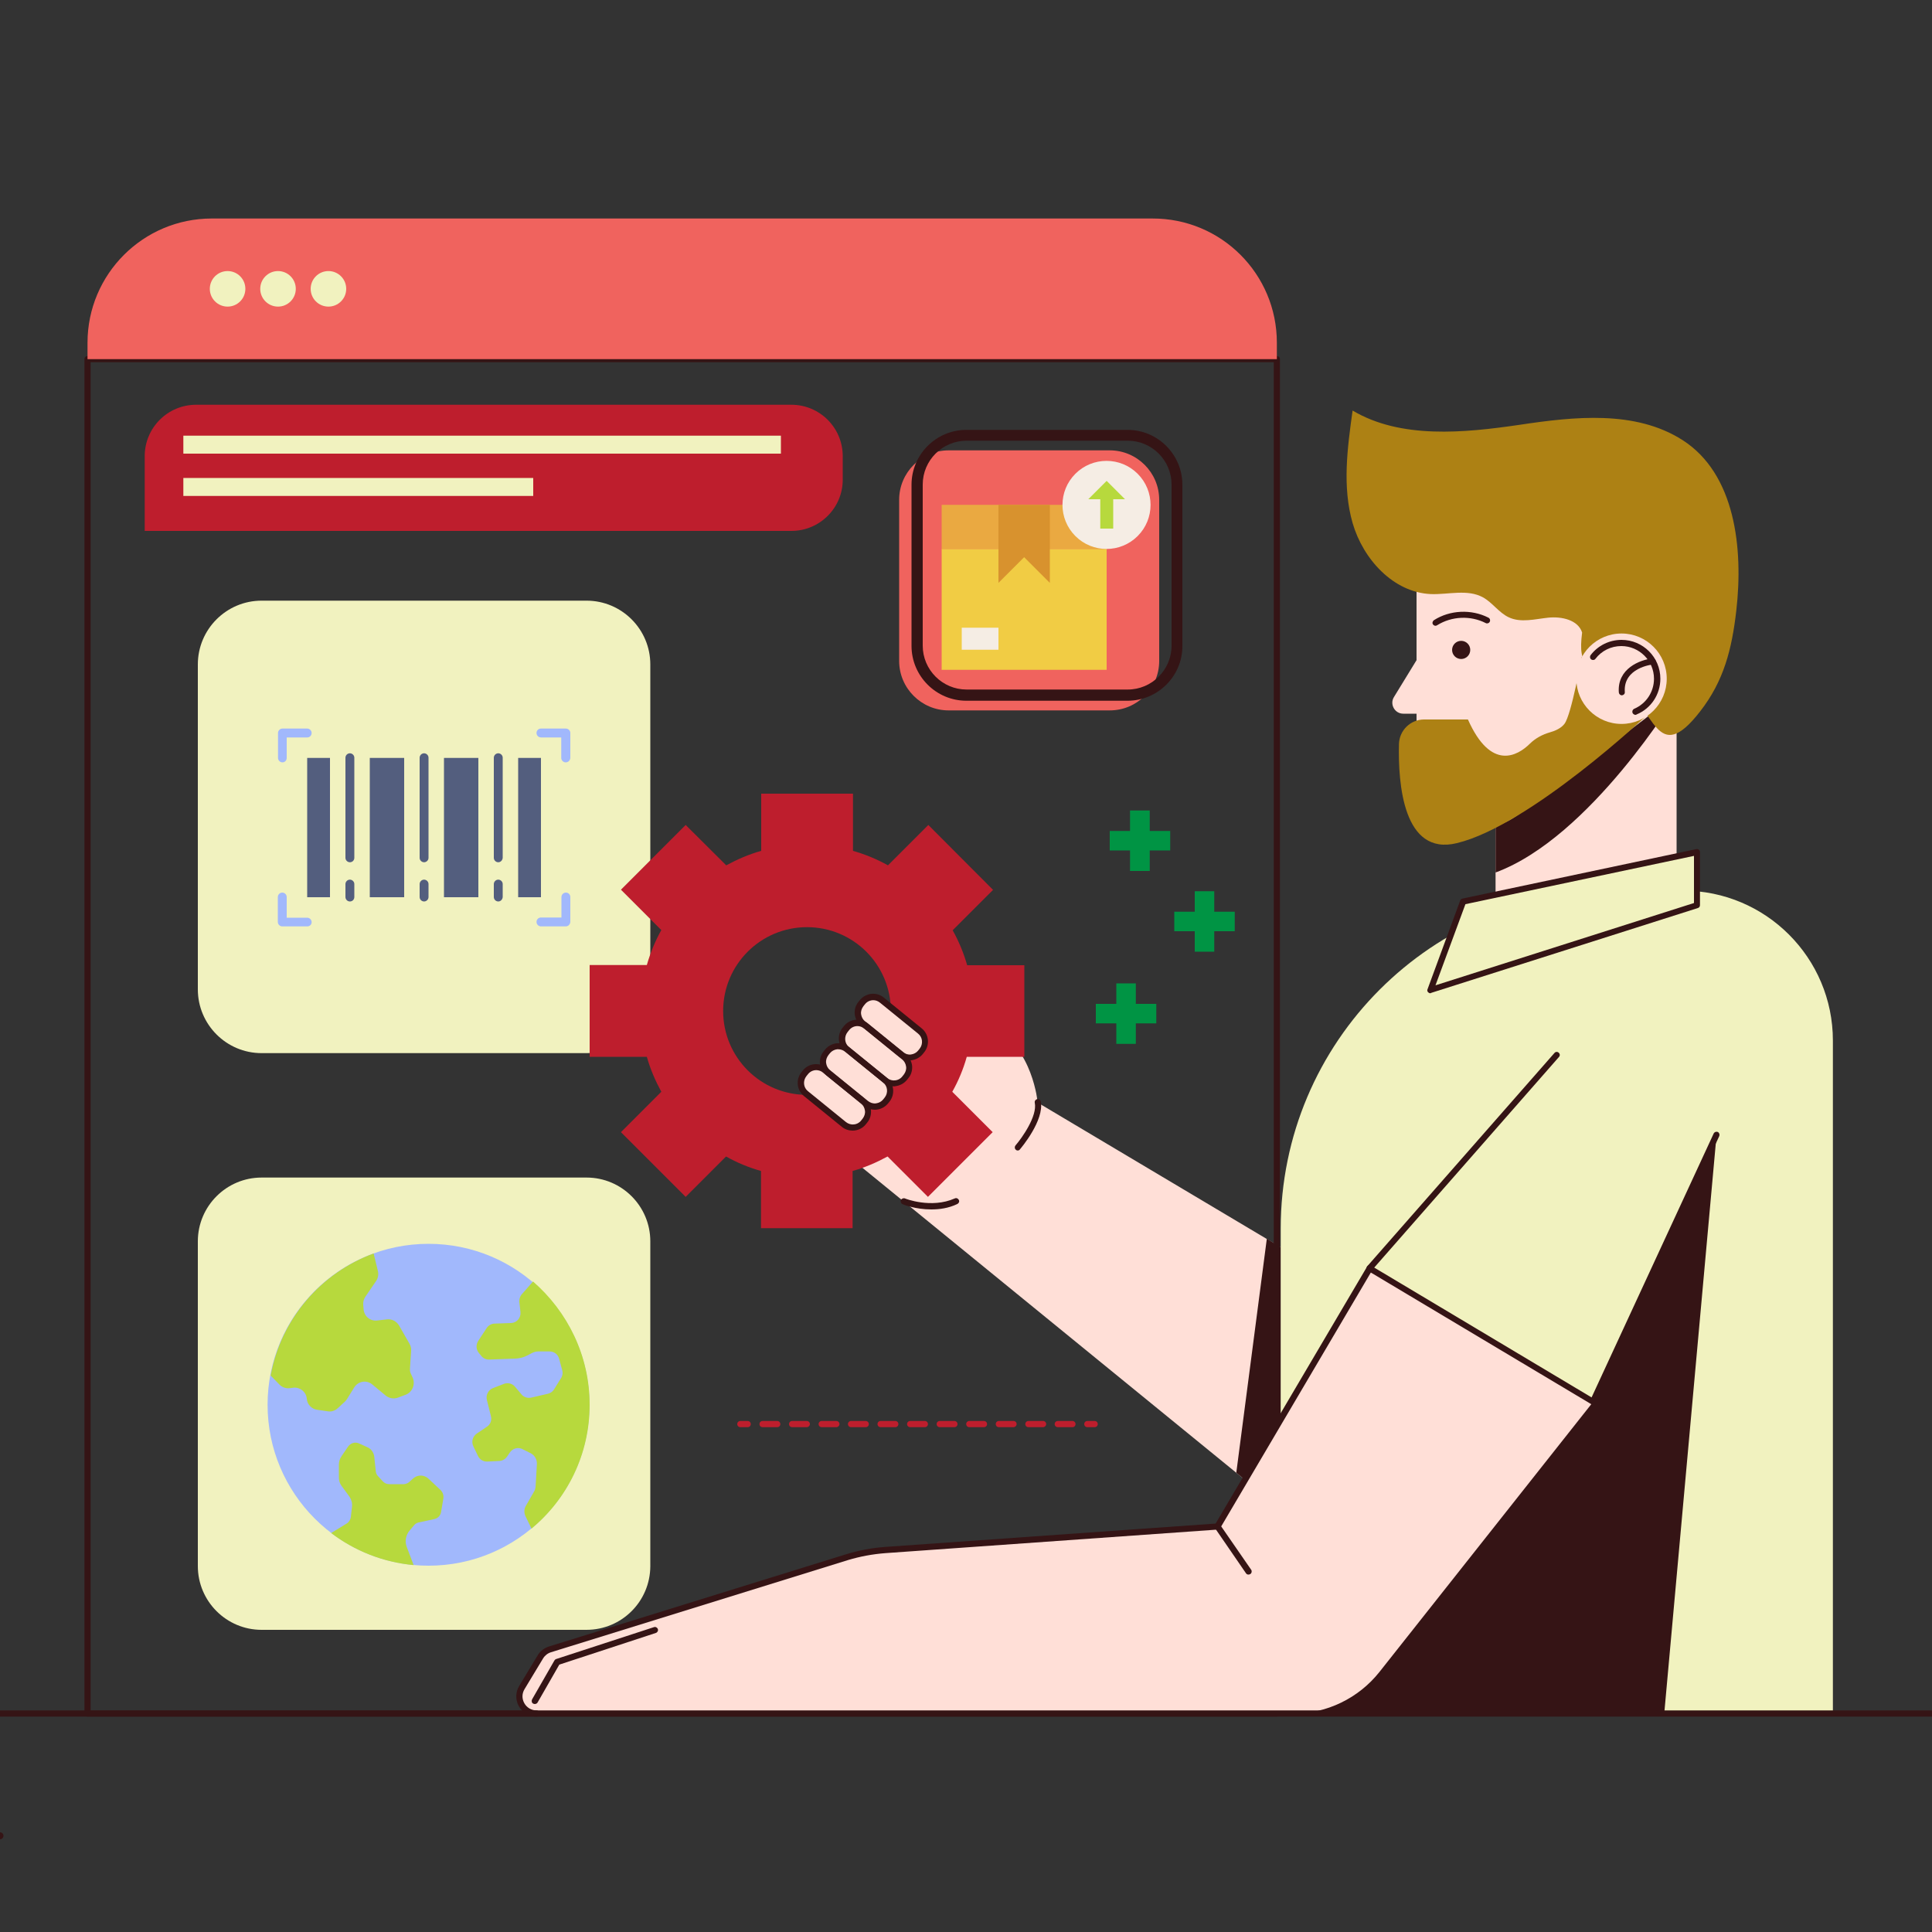 <?xml version="1.0" encoding="utf-8"?>
<!-- Generator: Adobe Illustrator 28.1.0, SVG Export Plug-In . SVG Version: 6.00 Build 0)  -->
<svg version="1.1" id="Layer_1" xmlns="http://www.w3.org/2000/svg" xmlns:xlink="http://www.w3.org/1999/xlink" x="0px" y="0px"
	 viewBox="0 0 1000 1000" style="enable-background:new 0 0 1000 1000;" xml:space="preserve">
<rect x="0" y="0" width="1000" height="1000" fill="#333333" stroke="none"/>
<style type="text/css">
	.st0{fill:#351415;}
	.st1{fill:#F1F2BF;}
	.st2{clip-path:url(#SVGID_00000150094192850249507270000013532041049030450823_);}
	.st3{fill:#535E7E;}
	.st4{fill:#A1B8FC;}
	.st5{fill:#FFDFD7;}
	.st6{fill:#AD8114;}
	.st7{fill:#F0635E;}
	.st8{fill:#BE1E2D;}
	.st9{fill:#B7D93D;}
	.st10{fill:#F1CC44;}
	.st11{fill:#EAA941;}
	.st12{fill:#F5EDE4;}
	.st13{fill:#D8922E;}
	.st14{fill:#009444;}
	.st15{fill:#F7526B;}
</style>
<g>
	<g>
		<path class="st0" d="M0,952h-1037.1c-1,0-1.8-0.8-1.8-1.8s0.8-1.8,1.8-1.8H0c1,0,1.8,0.8,1.8,1.8S1,952,0,952z"/>
	</g>
</g>
<g>
	<g>
		<g>
			<path id="SVGID_5_" class="st1" d="M303.5,545.1H135.4c-18.2,0-33-14.8-33-33V343.9c0-18.2,14.8-33,33-33h168.2
				c18.2,0,33,14.8,33,33v168.2C336.5,530.3,321.8,545.1,303.5,545.1z"/>
		</g>
		<g>
			<defs>
				<path id="SVGID_1_" d="M303.5,545.1H135.4c-18.2,0-33-14.8-33-33V343.9c0-18.2,14.8-33,33-33h168.2c18.2,0,33,14.8,33,33v168.2
					C336.5,530.3,321.8,545.1,303.5,545.1z"/>
			</defs>
			<clipPath id="SVGID_00000013151569127400181500000010262398070333792413_">
				<use xlink:href="#SVGID_1_"  style="overflow:visible;"/>
			</clipPath>
			<g style="clip-path:url(#SVGID_00000013151569127400181500000010262398070333792413_);">
				<g>
					<rect x="159" y="392.3" class="st3" width="11.8" height="72.1"/>
					<rect x="268.2" y="392.3" class="st3" width="11.8" height="72.1"/>
					<rect x="191.4" y="392.3" class="st3" width="17.8" height="72.1"/>
					<rect x="229.8" y="392.3" class="st3" width="17.8" height="72.1"/>
				</g>
				<g>
					<path class="st4" d="M146.2,394.6c-1.2,0-2.3-1-2.3-2.3v-12.9c0-1.2,1-2.3,2.3-2.3H159c1.2,0,2.3,1,2.3,2.3s-1,2.3-2.3,2.3
						h-10.6v10.6C148.4,393.6,147.4,394.6,146.2,394.6z"/>
				</g>
				<g>
					<path class="st4" d="M292.8,394.6c-1.2,0-2.3-1-2.3-2.3v-10.6H280c-1.2,0-2.3-1-2.3-2.3s1-2.3,2.3-2.3h12.9
						c1.2,0,2.3,1,2.3,2.3v12.9C295.1,393.6,294.1,394.6,292.8,394.6z"/>
				</g>
				<g>
					<path class="st4" d="M292.8,479.5H280c-1.2,0-2.3-1-2.3-2.3s1-2.3,2.3-2.3h10.6v-10.6c0-1.2,1-2.3,2.3-2.3s2.3,1,2.3,2.3v12.9
						C295.1,478.5,294.1,479.5,292.8,479.5z"/>
				</g>
				<g>
					<path class="st4" d="M159,479.5h-12.9c-1.2,0-2.3-1-2.3-2.3v-12.9c0-1.2,1-2.3,2.3-2.3c1.2,0,2.3,1,2.3,2.3V475H159
						c1.2,0,2.3,1,2.3,2.3S160.3,479.5,159,479.5z"/>
				</g>
				<g>
					<g>
						<path class="st3" d="M181.1,446.3c-1.2,0-2.3-1-2.3-2.3v-51.8c0-1.2,1-2.3,2.3-2.3c1.2,0,2.3,1,2.3,2.3v51.8
							C183.4,445.3,182.4,446.3,181.1,446.3z"/>
					</g>
					<g>
						<path class="st3" d="M257.9,446.3c-1.2,0-2.3-1-2.3-2.3v-51.8c0-1.2,1-2.3,2.3-2.3c1.2,0,2.3,1,2.3,2.3v51.8
							C260.1,445.3,259.1,446.3,257.9,446.3z"/>
					</g>
					<g>
						<path class="st3" d="M219.5,446.3c-1.2,0-2.3-1-2.3-2.3v-51.8c0-1.2,1-2.3,2.3-2.3c1.2,0,2.3,1,2.3,2.3v51.8
							C221.8,445.3,220.7,446.3,219.5,446.3z"/>
					</g>
				</g>
				<g>
					<g>
						<path class="st3" d="M219.5,466.6c-1.2,0-2.3-1-2.3-2.3v-6.7c0-1.2,1-2.3,2.3-2.3c1.2,0,2.3,1,2.3,2.3v6.7
							C221.8,465.6,220.7,466.6,219.5,466.6z"/>
					</g>
					<g>
						<path class="st3" d="M181.1,466.6c-1.2,0-2.3-1-2.3-2.3v-6.7c0-1.2,1-2.3,2.3-2.3c1.2,0,2.3,1,2.3,2.3v6.7
							C183.4,465.6,182.4,466.6,181.1,466.6z"/>
					</g>
					<g>
						<path class="st3" d="M257.9,466.6c-1.2,0-2.3-1-2.3-2.3v-6.7c0-1.2,1-2.3,2.3-2.3c1.2,0,2.3,1,2.3,2.3v6.7
							C260.1,465.6,259.1,466.6,257.9,466.6z"/>
					</g>
				</g>
			</g>
		</g>
		<g>
			<defs>
				<path id="SVGID_00000073000352722197283240000009089645982972844976_" d="M303.5,545.1H135.4c-18.2,0-33-14.8-33-33V343.9
					c0-18.2,14.8-33,33-33h168.2c18.2,0,33,14.8,33,33v168.2C336.5,530.3,321.8,545.1,303.5,545.1z"/>
			</defs>
			<clipPath id="SVGID_00000016055272365798081490000007827740393700843152_">
				<use xlink:href="#SVGID_00000073000352722197283240000009089645982972844976_"  style="overflow:visible;"/>
			</clipPath>
		</g>
	</g>
	<g>
		<path class="st1" d="M303.5,843.6H135.4c-18.2,0-33-14.8-33-33V642.5c0-18.2,14.8-33,33-33h168.2c18.2,0,33,14.8,33,33v168.2
			C336.5,828.9,321.8,843.6,303.5,843.6z"/>
	</g>
	<g>
		<path class="st5" d="M662.9,645.5v135.6l-23-18.8l-197-160.7l71-69.7c20.7,10.3,23.2,38.8,23.2,38.8l118.6,70.6L662.9,645.5z"/>
	</g>
	<g>
		<polygon class="st0" points="662.9,645.5 662.9,781.1 639.9,762.3 655.7,641.2 		"/>
	</g>
	<g>
		<g>
			<path class="st5" d="M726.3,369.4h6.9v26.1c0,21.1,19.6,36.7,40.1,32c0.3-0.1,0.5-0.1,0.8-0.2c2-0.5,3.9-1.2,5.8-2.1
				c2.1-1,4.1-2.2,5.9-3.6l81.9-61.9V251.9H733.2v89.8l-11.7,19.1C719.2,364.5,721.9,369.4,726.3,369.4z"/>
		</g>
		<g>
			<path class="st0" d="M743,323.9c-0.5,0-1-0.3-1.3-0.7c-0.5-0.7-0.2-1.7,0.5-2.2c8.3-5.3,19.4-5.8,28.2-1.3
				c0.8,0.4,1.1,1.4,0.7,2.1c-0.4,0.8-1.4,1.1-2.1,0.7c-7.8-4-17.6-3.6-25.1,1.1C743.6,323.8,743.3,323.9,743,323.9z"/>
		</g>
		<g>
			<circle class="st0" cx="756.3" cy="336.4" r="4.7"/>
		</g>
		<g>
			<path class="st5" d="M774.1,427.3v63.1h93.7V359.7l-81.9,61.9c-1.9,1.4-3.9,2.6-5.9,3.6C778,426.1,776.1,426.8,774.1,427.3z"/>
		</g>
		<g>
			<path class="st0" d="M774.1,427.3v24.3c49.1-18.1,93.7-91.9,93.7-91.9l-81.9,61.9c-1.9,1.4-3.9,2.6-5.9,3.6
				C778,426.1,776.1,426.8,774.1,427.3z"/>
		</g>
		<g>
			<path class="st6" d="M818.9,327.4c-2.1-6.6-10.7-8.4-17.5-7.7s-14.2,2.8-20.5-0.2c-5.1-2.4-8.4-7.6-13.3-10.3
				c-8-4.4-17.8-1.4-26.9-1.7c-19.5-0.8-35.2-18.1-40.6-36.8c-5.4-18.8-2.7-38.8,0-58.2c24.9,14.8,57.6,11.6,86.3,7.4
				c28.6-4.3,60.1-7.7,84.5,7.9c27.3,17.5,31.5,56.1,27.8,88.3c-2.3,19.9-6.4,36.3-18.7,52.1c-22.7,29.3-23.5-2-40.5-12.7
				C822.3,344.8,816.5,346.3,818.9,327.4z"/>
		</g>
		<g>
			<path class="st6" d="M759.8,372.4h-22.7c-7,0-12.8,5.6-13,12.7c-0.5,20.5,2.2,58.1,30,51.3c37.9-9.2,98.8-66.6,98.8-66.6
				L818.7,340c0,0-5.3,29.8-8.9,34.6c-1.7,2.3-4.8,3.7-7.7,4.5c-3.8,1.1-7.3,3-10.1,5.7C785.5,391.3,771.7,399.2,759.8,372.4z"/>
		</g>
		<g>
			<circle class="st5" cx="839.3" cy="351.3" r="23.4"/>
		</g>
		<g>
			<path class="st0" d="M846.5,370c-0.6,0-1.2-0.4-1.5-1c-0.3-0.8,0-1.7,0.8-2.1c6.3-2.7,10.3-8.8,10.3-15.6
				c0-9.3-7.6-16.9-16.9-16.9c-5.3,0-10.2,2.4-13.4,6.6c-0.5,0.7-1.5,0.8-2.2,0.3s-0.8-1.5-0.3-2.2c3.8-5,9.7-7.9,16-7.9
				c11.1,0,20.1,9,20.1,20.1c0,8.1-4.8,15.4-12.3,18.5C846.9,370,846.7,370,846.5,370z"/>
		</g>
		<g>
			<path class="st0" d="M839.5,359.9c-0.8,0-1.5-0.6-1.6-1.5c-0.9-12.4,11-16.9,17.4-17.6c0.9-0.1,1.6,0.5,1.7,1.4
				c0.1,0.9-0.5,1.6-1.4,1.7c-0.7,0.1-15.5,1.8-14.6,14.3C841.1,359.1,840.4,359.8,839.5,359.9C839.6,359.9,839.5,359.9,839.5,359.9
				z"/>
		</g>
	</g>
	<g>
		<g>
			<path class="st0" d="M660.9,888.5H45.3c-0.9,0-1.6-0.7-1.6-1.6v-701c0-0.9,0.7-1.6,1.6-1.6h615.6c0.9,0,1.6,0.7,1.6,1.6V887
				C662.5,887.8,661.8,888.5,660.9,888.5z M46.9,885.4h612.4V187.5H46.9V885.4z"/>
		</g>
		<g>
			<path class="st7" d="M660.9,177.4v8.5H45.3v-8.5c0-35.5,28.8-64.3,64.3-64.3h486.9C632.1,113,660.9,141.8,660.9,177.4z"/>
		</g>
		<g>
			<g>
				<path class="st8" d="M409.6,274.8H74.9v-38.7c0-14.7,11.9-26.6,26.6-26.6h308.1c14.7,0,26.6,11.9,26.6,26.6v12.2
					C436.2,262.9,424.3,274.8,409.6,274.8z"/>
			</g>
			<g>
				<rect x="94.9" y="225.5" class="st1" width="309.3" height="9.3"/>
			</g>
			<g>
				<rect x="94.9" y="247.4" class="st1" width="181.1" height="9.3"/>
			</g>
		</g>
		<g>
			<g>
				<circle class="st1" cx="117.8" cy="149.5" r="9.2"/>
			</g>
			<g>
				<circle class="st1" cx="143.9" cy="149.5" r="9.2"/>
			</g>
			<g>
				<circle class="st1" cx="170" cy="149.5" r="9.2"/>
			</g>
		</g>
		<g>
			<path class="st7" d="M574.4,367.7H491c-14.1,0-25.6-11.5-25.6-25.6v-83.4c0-14.1,11.5-25.6,25.6-25.6h83.4
				c14.1,0,25.6,11.5,25.6,25.6v83.4C600,356.2,588.6,367.7,574.4,367.7z"/>
		</g>
		<g>
			<path class="st0" d="M583.6,362.7h-83.4c-15.7,0-28.4-12.8-28.4-28.4v-83.4c0-15.7,12.8-28.4,28.4-28.4h83.4
				c15.7,0,28.4,12.8,28.4,28.4v83.4C612.1,349.9,599.3,362.7,583.6,362.7z M500.3,228.1c-12.5,0-22.7,10.2-22.7,22.7v83.4
				c0,12.5,10.2,22.7,22.7,22.7h83.4c12.5,0,22.7-10.2,22.7-22.7v-83.4c0-12.5-10.2-22.7-22.7-22.7L500.3,228.1L500.3,228.1z"/>
		</g>
		<g>
			<circle class="st4" cx="221.8" cy="727.1" r="83.3"/>
			<path class="st9" d="M305.2,727.1c0,25.8-11.7,48.9-30.1,64.1l-3.1-6.4c-0.8-1.7-0.8-3.8,0.2-5.4l4.3-7.5
				c0.4-0.7,0.6-1.4,0.7-2.2l0.7-11.9c0.1-2.3-1.1-4.5-3.2-5.6l-4.2-2.1c-2.3-1.2-5.1-0.5-6.6,1.7l-1.5,2.2c-0.9,1.3-2.4,2.1-4,2.2
				l-6.1,0.3c-2.1,0.1-4-1-4.9-2.9l-2.4-5c-1.1-2.3-0.4-5.1,1.8-6.6l5.2-3.5c1.8-1.2,2.7-3.4,2.1-5.5l-2.1-8.4
				c-0.6-2.5,0.7-5.1,3.1-6.1l5.7-2.2c2.1-0.8,4.4-0.2,5.8,1.5l3.3,3.9c1.2,1.5,3.2,2.1,5.1,1.7l8.6-2c1.3-0.3,2.5-1.1,3.2-2.3
				l3.6-5.8c0.8-1.2,1-2.7,0.6-4.1l-1.6-5.9c-0.6-2.3-2.6-3.8-5-3.8h-5.7c-1.2,0-2.3,0.3-3.3,0.8l-2.5,1.3c-1.9,1-4,1.5-6.1,1.6
				l-13.5,0.5c-1.6,0.1-3.2-0.6-4.2-1.9l-1.3-1.6c-1.4-1.7-1.5-4.2-0.3-6.1l4.4-6.7c0.9-1.4,2.5-2.3,4.1-2.3l8.5-0.3
				c3-0.1,5.2-2.7,4.9-5.7l-0.6-5.2c-0.1-1.4,0.3-2.9,1.3-4l5.8-6.6C293.7,678.8,305.2,701.6,305.2,727.1z"/>
			<path class="st9" d="M229.5,775.5l-1.2,7.1c-0.3,1.9-1.7,3.3-3.6,3.7l-7.9,1.7c-1,0.2-1.9,0.7-2.5,1.5l-2.2,2.6
				c-2.1,2.4-2.7,5.8-1.5,8.8l3.5,9.2c-16-1.5-30.6-7.4-42.7-16.6l8-4.9c1.2-0.7,2-2,2.2-3.4l0.6-5.4c0.2-1.8-0.3-3.6-1.3-5.1
				l-4.1-5.6c-0.9-1.2-1.4-2.7-1.4-4.3v-6.7c0-1.6,0.5-3.1,1.4-4.4l3.4-5c1.3-1.8,3.6-2.5,5.6-1.6l4.4,2c1.9,0.8,3.2,2.7,3.5,4.7
				l0.8,7.7c0.1,1,0.5,1.9,1.2,2.6l2.4,2.6c0.9,1,2.1,1.5,3.4,1.5h7.3c1.1,0,2.2-0.4,3-1.1l2.1-1.9c2.3-2,5.6-1.9,7.8,0.1l6.3,5.9
				C229.2,772.4,229.7,773.9,229.5,775.5z"/>
			<path class="st9" d="M210,721.9l-4,1.5c-2.1,0.8-4.5,0.4-6.3-1l-7-5.8c-3-2.5-7.4-1.7-9.4,1.6l-3.6,5.8c-0.3,0.5-0.7,1-1.1,1.4
				l-3.8,3.5c-1.4,1.3-3.3,1.9-5.1,1.6l-5.5-0.8c-1.5-0.2-2.8-0.9-3.7-1.9c-1-1-1.6-2.3-1.7-3.8c-0.3-3.6-3.6-6.2-7.2-5.7l-1.5,0.2
				c-2,0.3-4.1-0.4-5.5-1.9l-4.5-4.6c5.3-29.3,26-53.2,53.3-63.2l2.2,9.1c0.4,1.7,0.1,3.6-0.9,5.1l-5.6,8.2
				c-0.8,1.2-1.2,2.6-1.1,4.1l0.2,2.4c0.3,3.6,3.4,6.2,7,5.8l5.1-0.6c2.5-0.3,4.9,1,6.2,3.1l5.5,9.6c0.6,1.1,0.9,2.3,0.8,3.6
				l-0.6,9.1c-0.1,1.1,0.1,2.1,0.6,3l0.9,2C215,716.7,213.4,720.6,210,721.9z"/>
		</g>
		<g>
			<rect x="487.4" y="284.1" class="st10" width="85.4" height="62.6"/>
			<rect x="487.4" y="261.3" class="st11" width="85.4" height="22.8"/>
			
				<ellipse transform="matrix(0.707 -0.707 0.707 0.707 -16.977 481.572)" class="st12" cx="572.8" cy="261.3" rx="22.8" ry="22.8"/>
			<polygon class="st13" points="543.4,261.3 543.4,301.7 530.1,288.4 516.8,301.7 516.8,261.3 			"/>
			<polygon class="st9" points="582.3,258.4 572.8,248.9 563.3,258.4 569.5,258.4 569.5,273.6 576.2,273.6 576.2,258.4 			"/>
			<rect x="497.8" y="324.9" class="st12" width="19" height="11.4"/>
		</g>
	</g>
	<g>
		<path class="st8" d="M530.2,547v-47.4h-29.6c-1.8-6.4-4.4-12.5-7.5-18.1l20.9-20.9L480.5,427l-20.9,20.9
			c-5.7-3.2-11.8-5.7-18.1-7.5v-29.6H394v29.6c-6.4,1.8-12.4,4.4-18.1,7.5l0,0l-21-20.9l-33.5,33.5l20.9,20.9
			c-3.2,5.7-5.7,11.8-7.5,18.1h-29.6V547h29.6c1.8,6.4,4.4,12.4,7.5,18.1L321.4,586l33.5,33.5l20.9-20.9c5.7,3.2,11.7,5.7,18.1,7.5
			v29.6h47.4v-29.6c6.4-1.8,12.4-4.4,18.1-7.5l20.9,20.9l33.5-33.5l-20.9-20.9c3.2-5.7,5.7-11.7,7.5-18.1H530.2z M417.7,566.7
			c-24,0-43.4-19.4-43.4-43.4s19.4-43.4,43.4-43.4s43.4,19.4,43.4,43.4S441.7,566.7,417.7,566.7z"/>
	</g>
	<g>
		<g>
			<polygon class="st14" points="639.1,471.9 628.5,471.9 628.5,461.3 618.4,461.3 618.4,471.9 607.8,471.9 607.8,482 618.4,482 
				618.4,492.6 628.5,492.6 628.5,482 639.1,482 			"/>
		</g>
		<g>
			<polygon class="st14" points="598.5,519.6 587.9,519.6 587.9,509 577.8,509 577.8,519.6 567.2,519.6 567.2,529.7 577.8,529.7 
				577.8,540.3 587.9,540.3 587.9,529.7 598.5,529.7 			"/>
		</g>
		<g>
			<polygon class="st14" points="605.7,430.1 595.1,430.1 595.1,419.5 584.9,419.5 584.9,430.1 574.4,430.1 574.4,440.2 
				584.9,440.2 584.9,450.8 595.1,450.8 595.1,440.2 605.7,440.2 			"/>
		</g>
	</g>
	<g>
		<path class="st1" d="M662.9,635.9V887h285.8V538.6c0-42.8-34.7-77.6-77.6-77.6h-33.3C741.2,461,662.9,539.3,662.9,635.9z"/>
	</g>
	<g>
		<polygon class="st1" points="878.3,441 757.3,466.6 740.3,512.5 878.3,468.5 		"/>
	</g>
	<g>
		<path class="st0" d="M740.3,514.1c-0.4,0-0.8-0.2-1.1-0.5c-0.4-0.4-0.6-1.1-0.3-1.6l16.9-45.9c0.2-0.5,0.6-0.9,1.2-1l121-25.6
			c0.5-0.1,1,0,1.3,0.3c0.4,0.3,0.6,0.8,0.6,1.2v27.5c0,0.7-0.4,1.3-1.1,1.5l-138,43.9C740.7,514,740.5,514.1,740.3,514.1z
			 M758.5,468L743,510l133.8-42.6V443L758.5,468z"/>
	</g>
	<g>
		<polygon class="st0" points="888.5,587.3 861.4,887 662.9,887 		"/>
	</g>
	<g>
		<path class="st5" d="M662.9,887h6.4c17.4,0,33.9-8,44.7-21.6l110.6-139.8l-115.7-69.1l-78.8,133.7l-172,12.2
			c-6.7,0.5-13.3,1.7-19.7,3.7l-153.7,47.7c-2.1,0.6-3.9,2-5,3.9l-9.6,15.9c-3.6,5.9,0.7,13.4,7.6,13.4L662.9,887L662.9,887z"/>
	</g>
	<g>
		<path class="st0" d="M277.7,888.5c-3.8,0-7.2-2-9.1-5.3s-1.8-7.3,0.1-10.5l9.6-15.9c1.3-2.2,3.4-3.8,5.9-4.6l153.7-47.7
			c6.5-2,13.3-3.3,20.1-3.8l171.2-12.1l78.4-133c0.4-0.8,1.4-1,2.2-0.6s1,1.4,0.6,2.2l-78.8,133.7c-0.3,0.4-0.7,0.7-1.3,0.8
			l-172,12.2c-6.6,0.5-13.1,1.7-19.4,3.6l-153.7,47.7c-1.7,0.5-3.2,1.7-4.1,3.2l-9.6,15.9c-1.4,2.3-1.4,5-0.1,7.3s3.7,3.7,6.3,3.7
			c0.9,0,1.6,0.7,1.6,1.6S278.6,888.5,277.7,888.5z"/>
	</g>
	<g>
		<g>
			<g>
				<path class="st15" d="M447.7,580l-0.8,1c-2.5,3.1-7,3.5-10.1,1l-19.7-16c-3.1-2.5-3.5-7-1-10.1l0.8-1c2.5-3.1,7-3.5,10.1-1
					l19.7,16C449.7,572.4,450.2,576.9,447.7,580z"/>
			</g>
			<g>
				<path class="st15" d="M459.1,569.2l-0.8,1c-2.5,3.1-7,3.5-10.1,1l-19.7-16c-3.1-2.5-3.5-7-1-10.1l0.8-1c2.5-3.1,7-3.5,10.1-1
					l19.7,16C461.2,561.6,461.6,566.1,459.1,569.2z"/>
			</g>
			<g>
				<path class="st15" d="M469,557.1l-0.8,1c-2.5,3.1-7,3.5-10.1,1l-19.7-16c-3.1-2.5-3.5-7-1-10.1l0.8-1c2.5-3.1,7-3.5,10.1-1
					l19.7,16C471,549.5,471.4,554,469,557.1z"/>
			</g>
			<g>
				<path class="st15" d="M477.2,543.7l-0.8,1c-2.5,3.1-7,3.5-10.1,1l-19.7-16c-3.1-2.5-3.5-7-1-10.1l0.8-1c2.5-3.1,7-3.5,10.1-1
					l19.7,16C479.2,536.1,479.7,540.6,477.2,543.7z"/>
			</g>
		</g>
		<g>
			<g>
				<path class="st15" d="M447.7,580l-0.8,1c-2.5,3.1-7,3.5-10.1,1l-19.7-16c-3.1-2.5-3.5-7-1-10.1l0.8-1c2.5-3.1,7-3.5,10.1-1
					l19.7,16C449.7,572.4,450.2,576.9,447.7,580z"/>
			</g>
			<g>
				<path class="st15" d="M459.1,569.2l-0.8,1c-2.5,3.1-7,3.5-10.1,1l-19.7-16c-3.1-2.5-3.5-7-1-10.1l0.8-1c2.5-3.1,7-3.5,10.1-1
					l19.7,16C461.2,561.6,461.6,566.1,459.1,569.2z"/>
			</g>
			<g>
				<path class="st15" d="M469,557.1l-0.8,1c-2.5,3.1-7,3.5-10.1,1l-19.7-16c-3.1-2.5-3.5-7-1-10.1l0.8-1c2.5-3.1,7-3.5,10.1-1
					l19.7,16C471,549.5,471.4,554,469,557.1z"/>
			</g>
			<g>
				<path class="st15" d="M477.2,543.7l-0.8,1c-2.5,3.1-7,3.5-10.1,1l-19.7-16c-3.1-2.5-3.5-7-1-10.1l0.8-1c2.5-3.1,7-3.5,10.1-1
					l19.7,16C479.2,536.1,479.7,540.6,477.2,543.7z"/>
			</g>
		</g>
	</g>
	<g>
		<g>
			<g>
				<path class="st15" d="M447.7,580l-0.8,1c-2.5,3.1-7,3.5-10.1,1l-19.7-16c-3.1-2.5-3.5-7-1-10.1l0.8-1c2.5-3.1,7-3.5,10.1-1
					l19.7,16C449.7,572.4,450.2,576.9,447.7,580z"/>
			</g>
			<g>
				<path class="st15" d="M459.1,569.2l-0.8,1c-2.5,3.1-7,3.5-10.1,1l-19.7-16c-3.1-2.5-3.5-7-1-10.1l0.8-1c2.5-3.1,7-3.5,10.1-1
					l19.7,16C461.2,561.6,461.6,566.1,459.1,569.2z"/>
			</g>
			<g>
				<path class="st15" d="M469,557.1l-0.8,1c-2.5,3.1-7,3.5-10.1,1l-19.7-16c-3.1-2.5-3.5-7-1-10.1l0.8-1c2.5-3.1,7-3.5,10.1-1
					l19.7,16C471,549.5,471.4,554,469,557.1z"/>
			</g>
			<g>
				<path class="st15" d="M477.2,543.7l-0.8,1c-2.5,3.1-7,3.5-10.1,1l-19.7-16c-3.1-2.5-3.5-7-1-10.1l0.8-1c2.5-3.1,7-3.5,10.1-1
					l19.7,16C479.2,536.1,479.7,540.6,477.2,543.7z"/>
			</g>
		</g>
		<g>
			<g>
				<path class="st0" d="M441.3,584.5c-1.8,0-3.6-0.6-5.1-1.8l-19.7-16c-3.5-2.8-4-7.9-1.2-11.4l0.8-1c2.8-3.5,7.9-4,11.4-1.2
					l19.7,16c1.7,1.4,2.7,3.3,3,5.5c0.2,2.2-0.4,4.3-1.8,5.9l-0.8,1C446,583.5,443.7,584.5,441.3,584.5z M422.5,553.3
					c-1.8,0-3.6,0.8-4.8,2.3l-0.8,1c-2.2,2.7-1.7,6.6,0.9,8.7l19.7,16c2.7,2.2,6.6,1.7,8.7-0.9l0.8-1l0,0c1-1.3,1.5-2.9,1.4-4.5
					s-1-3.1-2.3-4.2l-19.7-16C425.3,553.8,423.9,553.3,422.5,553.3z"/>
			</g>
			<g>
				<path class="st0" d="M452.8,573.8c-1.9,0-3.6-0.6-5.1-1.8L428,556c-1.7-1.4-2.7-3.3-3-5.5c-0.2-2.2,0.4-4.3,1.8-5.9l0.8-1
					c1.4-1.7,3.3-2.7,5.5-3c2.2-0.2,4.3,0.4,5.9,1.8l19.7,16c3.5,2.8,4,7.9,1.2,11.4l-0.8,1c-1.4,1.7-3.3,2.7-5.5,3
					C453.3,573.7,453,573.8,452.8,573.8z M434,542.5c-0.2,0-0.4,0-0.7,0c-1.6,0.2-3.1,1-4.2,2.3l-0.8,1c-1,1.3-1.5,2.9-1.4,4.5
					s1,3.1,2.3,4.2l19.7,16c1.3,1,2.9,1.5,4.5,1.4c1.6-0.2,3.1-1,4.2-2.3l0.8-1l0,0c2.2-2.7,1.7-6.6-0.9-8.7l-19.7-16
					C436.7,543,435.4,542.5,434,542.5z"/>
			</g>
			<g>
				<path class="st0" d="M462.6,561.7c-1.8,0-3.6-0.6-5.1-1.8l-19.7-16c-3.5-2.8-4-7.9-1.2-11.4l0.8-1c2.8-3.5,7.9-4,11.4-1.2
					l19.7,16c1.7,1.4,2.7,3.3,3,5.5c0.2,2.2-0.4,4.3-1.8,5.9l-0.8,1C467.3,560.6,465,561.7,462.6,561.7z M443.8,530.4
					c-1.8,0-3.6,0.8-4.8,2.3l-0.8,1c-2.2,2.7-1.7,6.6,0.9,8.7l19.7,16c1.3,1,2.9,1.5,4.5,1.4c1.6-0.2,3.1-1,4.2-2.3l0.8-1l0,0
					c1-1.3,1.5-2.9,1.4-4.5s-1-3.1-2.3-4.2l-19.7-16C446.5,530.9,445.1,530.4,443.8,530.4z"/>
			</g>
			<g>
				<path class="st0" d="M470.8,548.3c-1.9,0-3.6-0.6-5.1-1.8l-19.7-16c-1.7-1.4-2.7-3.3-3-5.5c-0.2-2.2,0.4-4.3,1.8-5.9l0.8-1
					c2.8-3.5,7.9-4,11.4-1.2l19.7,16c3.5,2.8,4,7.9,1.2,11.4l0,0l-0.8,1c-1.4,1.7-3.3,2.7-5.5,3
					C471.4,548.3,471.1,548.3,470.8,548.3z M452,517c-0.2,0-0.4,0-0.7,0c-1.6,0.2-3.1,1-4.2,2.3l-0.8,1c-1,1.3-1.5,2.9-1.4,4.5
					c0.2,1.6,1,3.1,2.3,4.2l19.7,16c1.3,1,2.9,1.5,4.5,1.4c1.6-0.2,3.1-1,4.2-2.3l0.8-1c2.2-2.7,1.7-6.6-0.9-8.7l-19.7-16
					C454.8,517.5,453.4,517,452,517z M477.2,543.7L477.2,543.7L477.2,543.7z"/>
			</g>
		</g>
	</g>
	<g>
		<path class="st0" d="M526.8,595.5c-0.4,0-0.7-0.1-1-0.4c-0.7-0.6-0.7-1.6-0.2-2.2c3.3-3.8,11.4-15.2,10-22.1
			c-0.2-0.9,0.4-1.7,1.2-1.9c0.9-0.2,1.7,0.4,1.9,1.2c1.9,9.8-10.2,24.1-10.7,24.7C527.7,595.3,527.2,595.5,526.8,595.5z"/>
	</g>
	<g>
		<path class="st0" d="M482,626c-8.1,0-14.4-2.5-14.8-2.7c-0.8-0.3-1.2-1.3-0.9-2.1c0.3-0.8,1.3-1.2,2.1-0.9
			c0.1,0.1,13.6,5.4,25.8,0c0.8-0.4,1.7,0,2.1,0.8s0,1.7-0.8,2.1C490.9,625.4,486.2,626,482,626z"/>
	</g>
	<g>
		<path class="st0" d="M646.2,815c-0.5,0-1-0.2-1.3-0.7l-16-23.3c-0.5-0.7-0.3-1.7,0.4-2.2s1.7-0.3,2.2,0.4l16.1,23.3
			c0.5,0.7,0.3,1.7-0.4,2.2C646.9,814.9,646.5,815,646.2,815z"/>
	</g>
	<g>
		<g>
			<g>
				<path class="st5" d="M447.7,580l-0.8,1c-2.5,3.1-7,3.5-10.1,1l-19.7-16c-3.1-2.5-3.5-7-1-10.1l0.8-1c2.5-3.1,7-3.5,10.1-1
					l19.7,16C449.7,572.4,450.2,576.9,447.7,580z"/>
			</g>
			<g>
				<path class="st5" d="M459.1,569.2l-0.8,1c-2.5,3.1-7,3.5-10.1,1l-19.7-16c-3.1-2.5-3.5-7-1-10.1l0.8-1c2.5-3.1,7-3.5,10.1-1
					l19.7,16C461.2,561.6,461.6,566.1,459.1,569.2z"/>
			</g>
			<g>
				<path class="st5" d="M469,557.1l-0.8,1c-2.5,3.1-7,3.5-10.1,1l-19.7-16c-3.1-2.5-3.5-7-1-10.1l0.8-1c2.5-3.1,7-3.5,10.1-1
					l19.7,16C471,549.5,471.4,554,469,557.1z"/>
			</g>
			<g>
				<path class="st5" d="M477.2,543.7l-0.8,1c-2.5,3.1-7,3.5-10.1,1l-19.7-16c-3.1-2.5-3.5-7-1-10.1l0.8-1c2.5-3.1,7-3.5,10.1-1
					l19.7,16C479.2,536.1,479.7,540.6,477.2,543.7z"/>
			</g>
		</g>
		<g>
			<g>
				<path class="st0" d="M441.3,585.2c-1.9,0-3.9-0.6-5.5-1.9l-19.7-16c-3.7-3-4.3-8.5-1.3-12.3l0.8-1c3-3.7,8.5-4.3,12.3-1.3
					l19.7,16c1.8,1.5,2.9,3.6,3.2,5.9c0.2,2.3-0.4,4.6-1.9,6.4l-0.8,1C446.4,584.1,443.9,585.2,441.3,585.2z M422.5,553.9
					c-1.6,0-3.2,0.7-4.3,2.1l-0.8,1c-1.9,2.4-1.6,5.9,0.8,7.8l19.7,16c2.4,1.9,5.9,1.6,7.8-0.8l0.8-1l0,0c0.9-1.2,1.4-2.6,1.2-4.1
					s-0.9-2.8-2-3.7l-19.7-16C425,554.3,423.7,553.9,422.5,553.9z"/>
			</g>
			<g>
				<path class="st0" d="M452.8,574.4c-1.9,0-3.9-0.6-5.5-1.9l-19.7-16c-1.8-1.5-2.9-3.6-3.2-5.9c-0.2-2.3,0.4-4.6,1.9-6.4l0.8-1
					c1.5-1.8,3.6-2.9,5.9-3.2c2.3-0.2,4.6,0.4,6.4,1.9l19.7,16c3.7,3,4.3,8.5,1.3,12.3l-0.8,1C457.8,573.3,455.3,574.4,452.8,574.4z
					 M433.9,543.1c-0.2,0-0.4,0-0.6,0c-1.5,0.2-2.8,0.9-3.7,2l-0.8,1c-0.9,1.2-1.4,2.6-1.2,4.1s0.9,2.8,2,3.7l19.7,16
					c1.2,0.9,2.6,1.4,4.1,1.2s2.8-0.9,3.7-2l0.8-1l0,0c1.9-2.4,1.6-5.9-0.8-7.8l-19.7-16C436.4,543.6,435.2,543.1,433.9,543.1z"/>
			</g>
			<g>
				<path class="st0" d="M462.6,562.3c-2,0-3.9-0.7-5.5-2l-19.7-16c-3.7-3-4.3-8.5-1.3-12.3l0.8-1c3-3.7,8.5-4.3,12.3-1.3l19.7,16
					c1.8,1.5,2.9,3.6,3.2,5.9c0.2,2.3-0.4,4.6-1.9,6.4l-0.8,1c-1.5,1.8-3.6,2.9-5.9,3.2C463.2,562.3,462.9,562.3,462.6,562.3z
					 M443.8,531.1c-1.6,0-3.2,0.7-4.3,2.1l-0.8,1c-1.9,2.4-1.6,5.9,0.8,7.8l19.7,16c2.4,1.9,5.9,1.6,7.8-0.8l0.8-1l0,0
					c0.9-1.2,1.4-2.6,1.2-4.1s-0.9-2.8-2-3.7l-19.7-16C446.2,531.5,445,531.1,443.8,531.1z"/>
			</g>
			<g>
				<path class="st0" d="M470.8,548.9c-2,0-3.9-0.7-5.5-2l-19.7-16c-1.8-1.5-2.9-3.6-3.2-5.9c-0.2-2.3,0.4-4.6,1.9-6.4l0.8-1
					c1.5-1.8,3.6-2.9,5.9-3.2c2.3-0.2,4.6,0.4,6.4,1.9l19.7,16c3.7,3,4.3,8.5,1.3,12.3l0,0l-0.8,1c-1.5,1.8-3.6,2.9-5.9,3.2
					C471.4,548.9,471.1,548.9,470.8,548.9z M452,517.7c-1.6,0-3.2,0.7-4.3,2.1l-0.8,1c-0.9,1.2-1.4,2.6-1.2,4.1s0.9,2.8,2,3.7
					l19.7,16c1.2,0.9,2.6,1.4,4.1,1.2s2.8-0.9,3.7-2l0.8-1c1.9-2.4,1.6-5.9-0.8-7.8l-19.7-16C454.4,518.1,453.2,517.7,452,517.7z
					 M477.2,543.7L477.2,543.7L477.2,543.7z"/>
			</g>
		</g>
	</g>
	<g>
		<polygon class="st1" points="708.9,656.4 824.6,725.5 888.5,587.3 805.8,546 		"/>
	</g>
	<g>
		<path class="st0" d="M824.6,727.1c-0.3,0-0.6-0.1-0.8-0.2l-115.7-69.1c-0.4-0.2-0.7-0.6-0.8-1.1s0.1-0.9,0.4-1.3L804.6,545
			c0.6-0.7,1.6-0.7,2.2-0.1c0.7,0.6,0.7,1.6,0.1,2.2l-95.6,109l112.5,67.2L887,586.7c0.4-0.8,1.3-1.1,2.1-0.8
			c0.8,0.4,1.1,1.3,0.8,2.1L826,726.2c-0.2,0.4-0.5,0.7-1,0.8C824.9,727.1,824.8,727.1,824.6,727.1z"/>
	</g>
	<g>
		<path class="st0" d="M276.8,882c-0.3,0-0.5-0.1-0.8-0.2c-0.8-0.4-1-1.4-0.6-2.2l11.6-20.2c0.2-0.3,0.5-0.6,0.9-0.7l50.6-16.5
			c0.8-0.3,1.7,0.2,2,1s-0.2,1.7-1,2l-50,16.4l-11.3,19.7C277.9,881.7,277.4,882,276.8,882z"/>
	</g>
	<g>
		<g>
			<path class="st8" d="M387,738.7h-3.8c-0.9,0-1.6-0.7-1.6-1.6s0.7-1.6,1.6-1.6h3.8c0.9,0,1.6,0.7,1.6,1.6S387.9,738.7,387,738.7z"
				/>
		</g>
		<g>
			<path class="st8" d="M555.1,738.7h-7.6c-0.9,0-1.6-0.7-1.6-1.6s0.7-1.6,1.6-1.6h7.6c0.9,0,1.6,0.7,1.6,1.6S556,738.7,555.1,738.7
				z M539.9,738.7h-7.6c-0.9,0-1.6-0.7-1.6-1.6s0.7-1.6,1.6-1.6h7.6c0.9,0,1.6,0.7,1.6,1.6S540.7,738.7,539.9,738.7z M524.6,738.7
				H517c-0.9,0-1.6-0.7-1.6-1.6s0.7-1.6,1.6-1.6h7.6c0.9,0,1.6,0.7,1.6,1.6S525.4,738.7,524.6,738.7z M509.3,738.7h-7.6
				c-0.9,0-1.6-0.7-1.6-1.6s0.7-1.6,1.6-1.6h7.6c0.9,0,1.6,0.7,1.6,1.6S510.2,738.7,509.3,738.7z M494,738.7h-7.6
				c-0.9,0-1.6-0.7-1.6-1.6s0.7-1.6,1.6-1.6h7.6c0.9,0,1.6,0.7,1.6,1.6S494.9,738.7,494,738.7z M478.7,738.7h-7.6
				c-0.9,0-1.6-0.7-1.6-1.6s0.7-1.6,1.6-1.6h7.6c0.9,0,1.6,0.7,1.6,1.6S479.6,738.7,478.7,738.7z M463.4,738.7h-7.6
				c-0.9,0-1.6-0.7-1.6-1.6s0.7-1.6,1.6-1.6h7.6c0.9,0,1.6,0.7,1.6,1.6S464.3,738.7,463.4,738.7z M448.1,738.7h-7.6
				c-0.9,0-1.6-0.7-1.6-1.6s0.7-1.6,1.6-1.6h7.6c0.9,0,1.6,0.7,1.6,1.6S449,738.7,448.1,738.7z M432.9,738.7h-7.6
				c-0.9,0-1.6-0.7-1.6-1.6s0.7-1.6,1.6-1.6h7.6c0.9,0,1.6,0.7,1.6,1.6S433.7,738.7,432.9,738.7z M417.6,738.7H410
				c-0.9,0-1.6-0.7-1.6-1.6s0.7-1.6,1.6-1.6h7.6c0.9,0,1.6,0.7,1.6,1.6S418.4,738.7,417.6,738.7z M402.3,738.7h-7.6
				c-0.9,0-1.6-0.7-1.6-1.6s0.7-1.6,1.6-1.6h7.6c0.9,0,1.6,0.7,1.6,1.6S403.2,738.7,402.3,738.7z"/>
		</g>
		<g>
			<path class="st8" d="M566.6,738.7h-3.8c-0.9,0-1.6-0.7-1.6-1.6s0.7-1.6,1.6-1.6h3.8c0.9,0,1.6,0.7,1.6,1.6
				S567.5,738.7,566.6,738.7z"/>
		</g>
	</g>
	<g>
		<path class="st0" d="M1000,888.5H0c-0.9,0-1.6-0.7-1.6-1.6s0.7-1.6,1.6-1.6h1000c0.9,0,1.6,0.7,1.6,1.6S1000.9,888.5,1000,888.5z"
			/>
	</g>
</g>
</svg>
